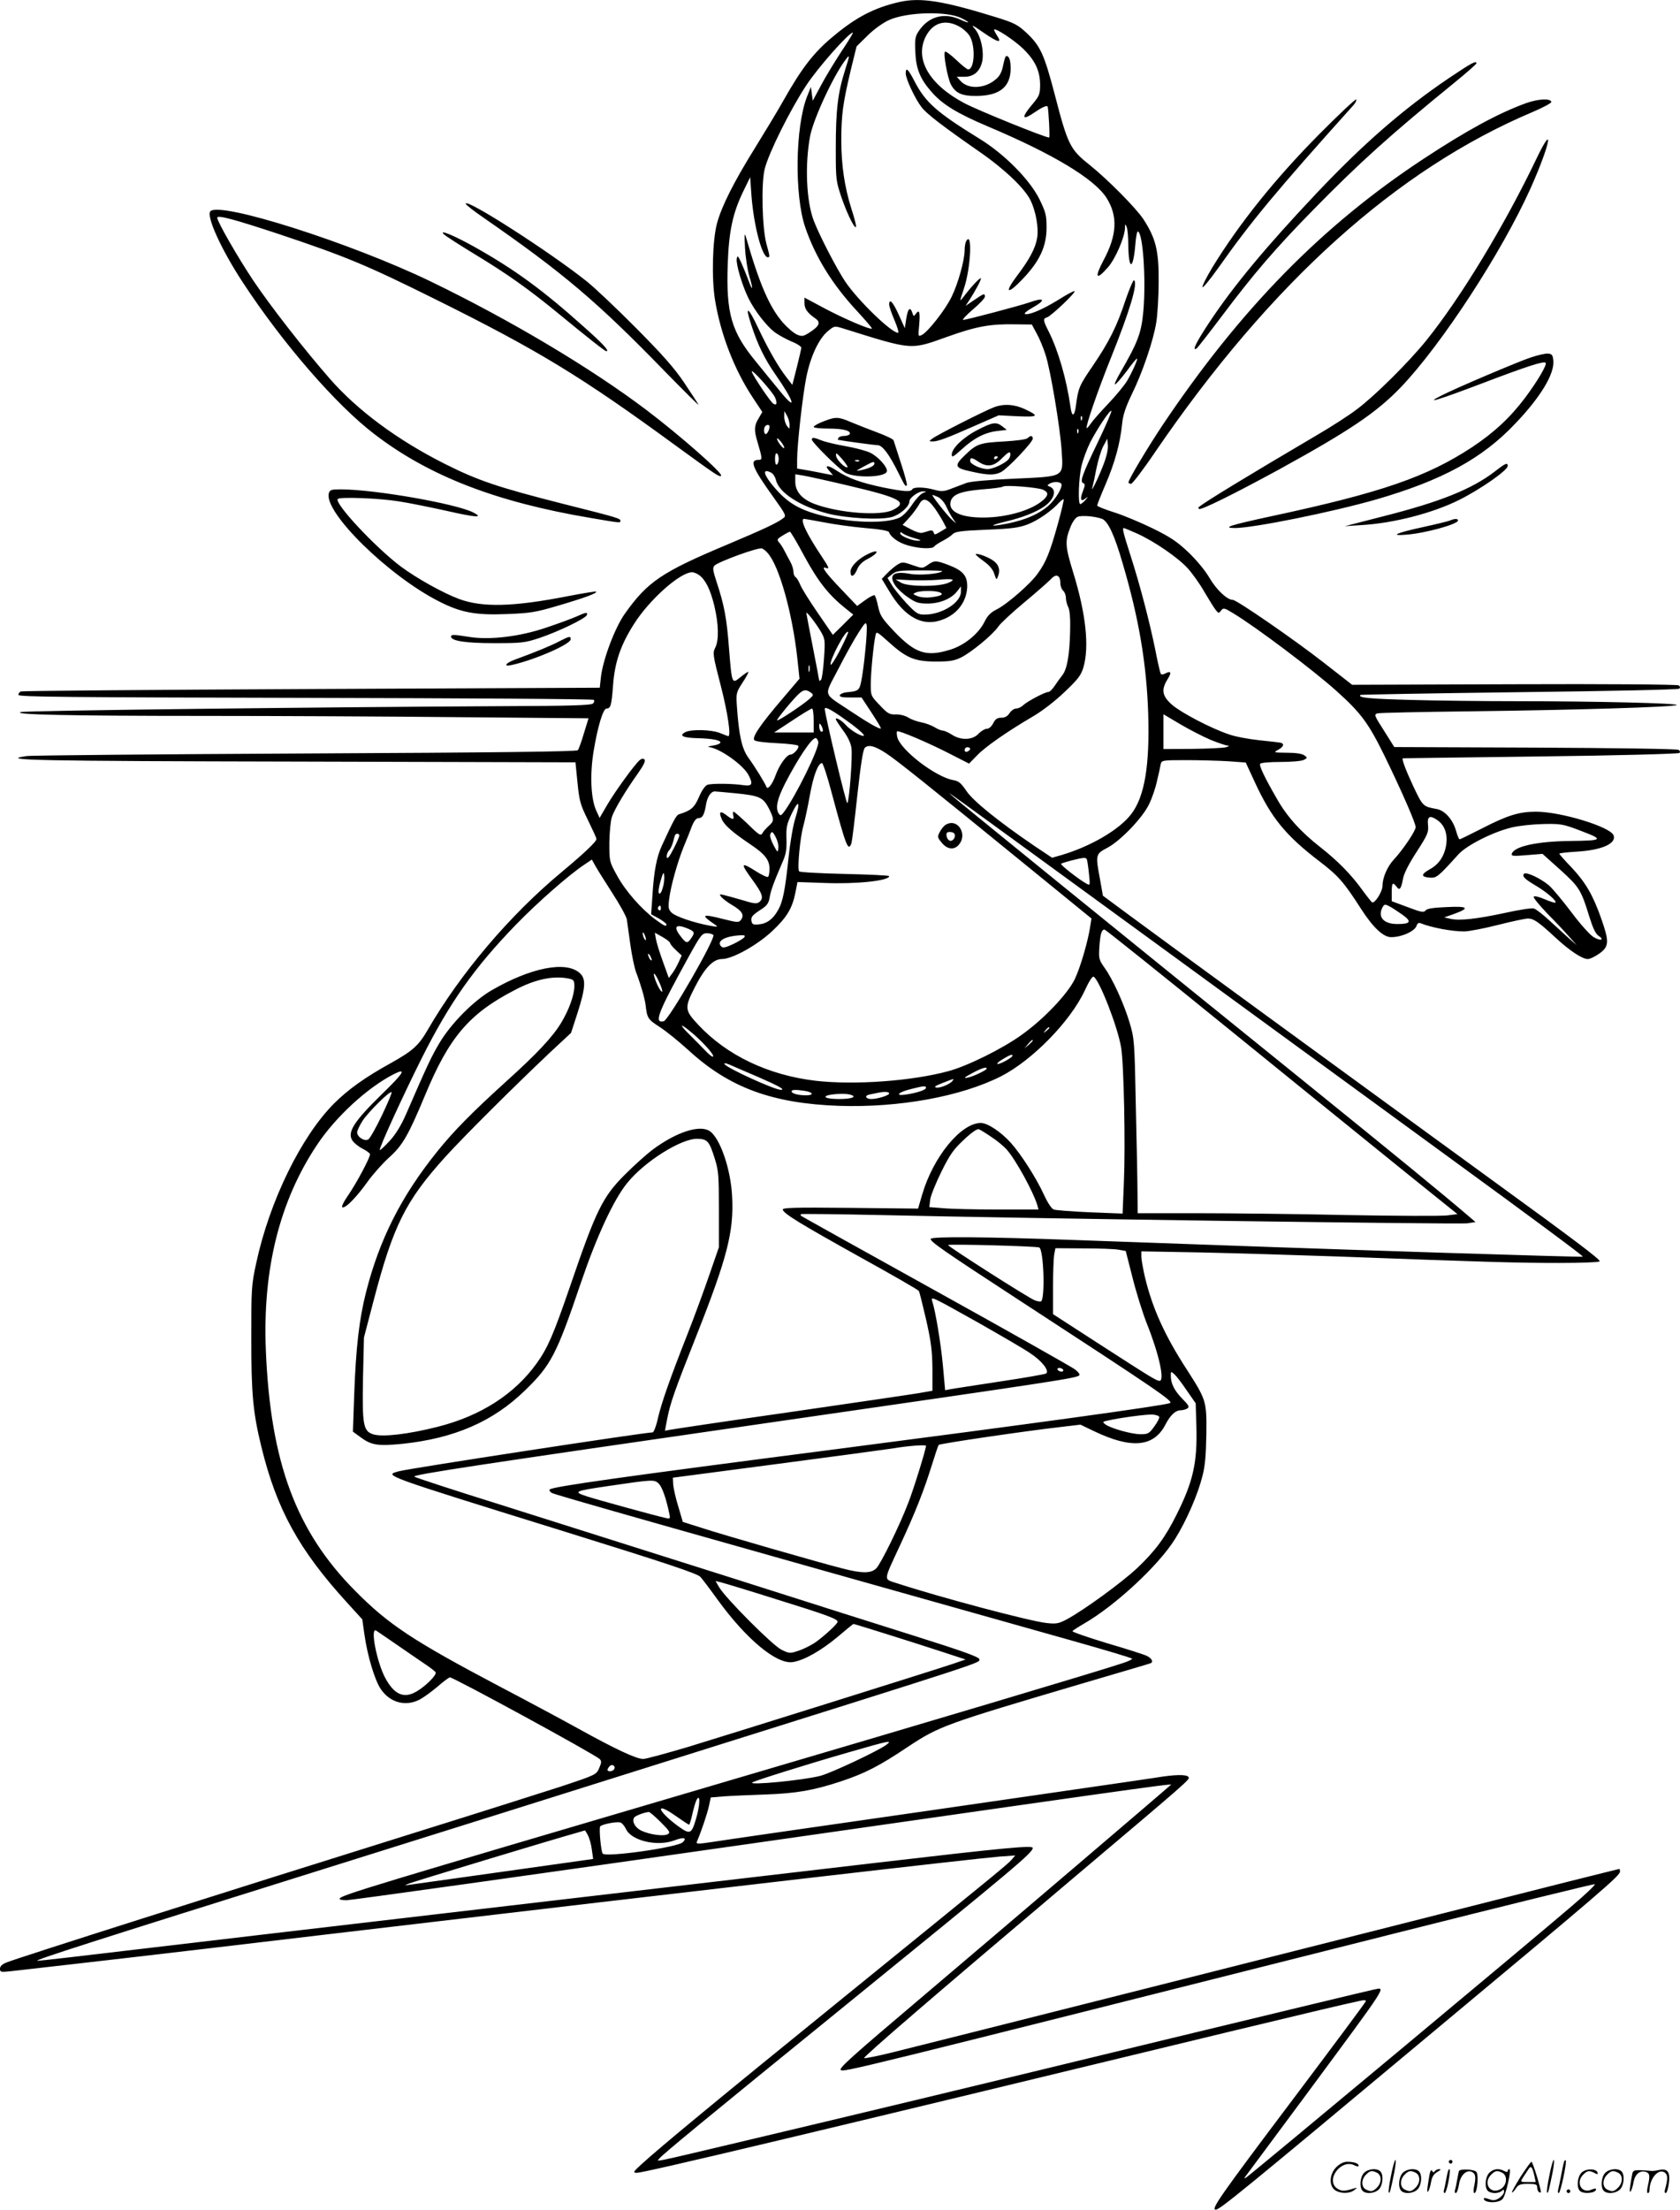 <?xml version="1.0" encoding="UTF-8"?>
<svg xmlns="http://www.w3.org/2000/svg" version="1.0" viewBox="0 0 912.589 1199.69" preserveAspectRatio="xMidYMid meet">
  <g transform="translate(-1,1200.69) scale(0.1,-0.1)" fill="#000000" stroke="none">
    <path d="M4895 11996 c-135 -31 -234 -82 -357 -185 -106 -87 -172 -172 -273 -351 -26 -47 -95 -161 -153 -255 -116 -186 -182 -318 -207 -410 -25 -92 -30 -300 -11 -417 31 -187 104 -377 206 -531 l51 -77 -20 -34 c-24 -39 -26 -64 -7 -126 28 -95 28 -100 6 -100 -51 0 -33 -44 86 -209 64 -90 66 -95 48 -108 -34 -26 -105 -59 -304 -143 -355 -149 -432 -201 -555 -374 -55 -77 -120 -250 -131 -347 l-6 -56 -1565 -7 c-861 -4 -1571 -10 -1579 -13 -8 -3 -14 -11 -14 -19 0 -11 265 -13 1559 -16 858 -2 1563 -6 1567 -11 4 -4 2 -13 -5 -20 -9 -9 -124 -13 -474 -14 -1002 -5 -2606 -24 -2633 -32 -54 -14 265 -21 991 -21 391 0 1022 -3 1402 -7 l690 -6 -25 -81 c-13 -45 -28 -86 -33 -92 -6 -8 -440 -13 -1476 -18 -808 -4 -1490 -10 -1518 -14 -163 -23 54 -27 1481 -30 l1500 -4 11 -110 c10 -100 15 -119 57 -204 25 -51 46 -97 46 -102 0 -15 -65 -76 -188 -179 -280 -232 -551 -550 -730 -860 -49 -84 -81 -112 -199 -178 -138 -76 -232 -143 -308 -219 -179 -179 -351 -531 -423 -866 -26 -119 -27 -139 -27 -405 0 -307 9 -406 55 -594 83 -339 204 -559 466 -846 l82 -90 12 -85 c17 -117 56 -245 88 -293 50 -74 134 -97 211 -58 21 11 65 43 97 70 32 28 63 51 68 51 20 0 788 -418 814 -444 10 -10 10 -19 -3 -48 -15 -36 -16 -37 -212 -102 -109 -35 -452 -144 -763 -241 -1101 -344 -2171 -684 -2242 -712 -26 -10 -38 -21 -38 -35 0 -18 5 -19 53 -14 442 50 758 86 1727 201 2154 254 3513 411 3650 422 l85 6 -20 -23 c-24 -27 -45 -44 -915 -750 -681 -552 -998 -814 -1096 -904 -45 -41 -47 -45 -25 -46 40 0 919 209 3231 769 428 103 613 147 708 167 12 2 22 1 22 -3 0 -5 -177 -242 -393 -529 -403 -535 -451 -604 -423 -604 22 0 141 97 1158 946 942 785 1038 867 1038 890 0 8 -2 14 -4 14 -2 0 -136 -34 -297 -74 -1344 -341 -3523 -891 -3647 -921 -84 -21 -155 -35 -158 -32 -6 6 383 341 1111 956 668 564 659 556 651 570 -10 15 -74 14 -181 -4 -49 -8 -592 -86 -1205 -175 -613 -88 -1155 -166 -1203 -174 -80 -12 -87 -11 -81 3 24 55 56 152 65 192 l10 47 72 6 c40 3 140 7 223 10 169 6 262 22 411 71 132 44 210 84 365 188 171 113 199 123 958 347 190 56 351 103 358 106 20 6 10 27 -19 41 -14 7 -111 38 -217 69 -105 32 -189 61 -186 65 2 4 30 22 61 40 171 98 408 318 497 462 60 96 122 238 147 337 15 55 20 115 22 230 2 179 0 186 -104 348 -121 186 -189 335 -230 507 -10 44 -19 93 -19 109 l0 29 328 -6 c180 -4 514 -14 742 -22 802 -30 977 -35 1198 -35 124 0 222 4 222 9 0 12 -133 113 -585 441 -766 557 -1832 1335 -1972 1439 l-142 105 -15 86 c-26 137 -25 140 39 174 71 37 194 165 228 239 15 31 34 86 42 124 9 37 18 78 20 91 5 21 9 22 138 22 72 0 175 -3 228 -6 l96 -7 49 -106 c90 -195 167 -290 356 -434 99 -76 129 -111 221 -254 65 -101 121 -154 163 -154 56 -1 130 32 139 62 5 14 12 18 23 13 58 -23 166 -44 235 -44 25 0 108 16 183 35 75 19 149 35 164 35 31 0 57 -18 149 -103 76 -71 146 -117 176 -117 12 0 41 14 63 30 53 38 54 64 11 187 -45 129 -86 199 -161 279 -38 39 -68 74 -68 76 0 3 42 8 93 11 138 8 219 44 202 89 -18 46 -286 128 -421 128 -92 0 -154 -19 -294 -91 -63 -32 -118 -59 -121 -59 -4 0 -12 20 -19 44 -17 63 -62 114 -108 121 -71 13 -73 14 -123 119 -44 94 -67 156 -58 156 2 0 339 5 748 10 415 5 749 14 754 19 5 5 3 12 -5 17 -7 5 -357 10 -778 12 l-766 3 -56 89 c-54 84 -55 88 -35 94 12 3 238 8 502 11 566 7 1103 23 1123 34 17 10 -443 21 -873 21 -181 0 -441 3 -577 7 -222 6 -283 12 -268 27 3 2 392 9 864 15 511 6 863 14 868 19 6 6 5 13 -4 18 -7 5 -409 8 -893 6 l-880 -3 -155 121 c-159 124 -472 340 -493 340 -31 0 -89 55 -126 118 -23 40 -71 98 -115 140 -61 58 -98 83 -196 131 -66 32 -161 72 -210 87 -50 16 -90 32 -90 36 0 5 20 56 45 114 51 118 80 226 90 326 5 51 18 90 51 160 60 121 119 295 135 394 7 43 13 144 13 224 1 167 -16 234 -83 337 -41 62 -197 219 -295 297 -103 82 -116 108 -186 378 -57 218 -78 265 -152 335 -50 46 -66 55 -169 87 -288 89 -409 108 -524 82z m338 -88 c51 -25 47 -32 -5 -8 -89 41 -173 18 -226 -60 -21 -31 -23 -44 -20 -115 4 -92 26 -147 89 -218 59 -68 141 -117 306 -187 353 -149 578 -284 644 -388 62 -98 57 -202 -17 -339 -50 -95 -40 -111 24 -38 41 46 91 163 93 213 0 24 1 25 9 7 5 -11 9 -56 9 -100 2 -137 26 -136 38 1 3 41 9 74 13 74 28 0 46 -258 31 -430 -11 -122 -30 -171 -126 -337 -20 -35 -33 -63 -28 -63 5 0 33 32 62 70 28 39 54 70 57 70 7 0 -24 -70 -53 -120 -15 -25 -61 -81 -103 -125 -42 -44 -85 -93 -95 -108 -10 -15 -20 -26 -22 -24 -7 8 60 203 132 382 101 251 148 406 125 420 -4 3 -25 -46 -46 -107 -47 -143 -88 -225 -179 -359 -72 -105 -78 -119 -90 -211 -8 -64 -22 -69 -30 -11 -21 149 -66 304 -116 405 -34 67 -35 75 -11 82 22 7 157 135 149 142 -3 3 -42 -18 -88 -47 -84 -52 -159 -84 -181 -77 -7 3 11 18 40 34 77 43 67 59 -19 28 -53 -18 -339 -94 -357 -94 -7 0 16 25 52 56 36 30 66 62 66 70 0 20 -5 18 -58 -18 l-47 -32 19 29 c36 55 68 116 64 121 -5 5 -56 -50 -95 -102 -22 -28 -21 -27 3 46 37 108 47 313 14 260 -6 -8 -10 -31 -10 -51 0 -55 -36 -183 -71 -254 -34 -70 -126 -187 -160 -206 -22 -11 -22 -11 -16 54 6 69 1 87 -18 60 -11 -15 -13 -15 -19 5 -12 36 -24 25 -33 -30 l-8 -53 -33 73 c-31 69 -52 92 -52 55 0 -10 13 -48 29 -85 16 -38 25 -68 19 -68 -36 0 -217 175 -286 277 -45 67 -138 245 -171 330 -41 105 -50 306 -20 463 20 99 135 344 199 421 16 21 15 12 -10 -66 -39 -123 -50 -216 -50 -423 0 -174 1 -178 33 -273 33 -94 77 -180 77 -149 0 8 -11 50 -25 93 -37 117 -55 236 -55 371 0 141 9 203 51 381 l32 130 59 58 c34 34 83 69 115 84 97 45 317 51 396 11z m-9 -47 c16 -9 38 -28 49 -43 37 -49 33 -188 -4 -188 -6 0 -35 23 -65 52 -30 28 -57 48 -61 44 -10 -10 14 -142 32 -177 25 -48 60 -64 140 -63 125 1 185 49 185 150 0 32 -5 56 -14 63 -12 10 -16 3 -26 -43 -8 -41 -19 -62 -41 -80 -60 -51 -147 -55 -190 -10 l-22 24 42 0 c52 0 86 31 97 86 10 57 -10 142 -43 177 -21 23 -8 17 49 -23 80 -55 103 -60 74 -16 -9 14 -16 28 -16 31 0 16 110 -56 157 -102 66 -64 92 -120 93 -195 0 -50 -4 -61 -35 -99 -71 -83 -67 -102 10 -49 38 26 63 36 66 28 5 -18 13 -168 8 -168 -22 0 -388 148 -461 187 -191 101 -271 240 -209 362 39 76 108 96 185 52z m-643 -133 c-37 -57 -88 -140 -112 -186 l-44 -82 -5 37 -5 38 -22 -55 c-63 -164 -68 -534 -9 -707 55 -161 146 -308 277 -450 49 -53 88 -98 85 -100 -8 -8 -159 57 -263 113 l-103 55 0 -30 c0 -31 16 -53 59 -83 30 -21 23 -40 -28 -74 -37 -24 -44 -25 -71 -14 -17 7 -51 36 -76 64 -74 84 -129 212 -202 466 -8 27 -9 13 -5 -60 3 -52 14 -122 24 -155 22 -72 18 -85 -6 -18 -10 26 -27 68 -38 93 -18 39 -21 42 -25 22 -5 -29 31 -150 65 -217 33 -66 96 -147 140 -181 20 -15 62 -38 92 -51 31 -12 55 -28 54 -35 -1 -7 -12 -55 -25 -107 l-24 -94 -30 39 c-47 60 -100 153 -156 271 -55 117 -73 124 -37 16 35 -108 72 -184 131 -269 106 -152 119 -208 21 -86 -35 42 -92 113 -128 157 -132 160 -161 261 -152 525 6 180 27 279 84 397 l38 78 7 -100 c13 -167 58 -335 89 -335 12 0 11 5 -7 70 -24 87 -30 330 -10 410 22 87 137 319 226 454 63 96 231 286 253 286 3 0 -24 -46 -62 -102z m1061 -1533 c15 -27 36 -78 47 -113 27 -80 80 -398 88 -522 9 -146 20 -139 -257 -152 -139 -6 -237 -15 -260 -23 -19 -7 -56 -21 -82 -31 -41 -16 -53 -17 -93 -6 -55 15 -112 16 -120 2 -9 -15 -45 -12 -156 10 -120 25 -191 50 -253 91 -51 34 -71 32 -40 -2 l19 -22 -33 6 c-18 4 -61 12 -97 19 l-65 11 0 49 c0 80 30 347 50 447 23 114 68 209 117 250 35 29 36 29 82 15 384 -120 364 -118 571 -44 155 55 229 69 370 66 l85 -1 27 -50z m-1421 -348 c12 -29 8 -44 -10 -32 -15 8 -110 150 -117 173 -8 26 114 -109 127 -141z m1755 -236 c-88 -182 -101 -220 -82 -227 11 -4 11 -12 -2 -45 -17 -44 -11 -59 15 -38 15 11 15 10 -1 -9 -11 -12 -23 -22 -28 -22 -13 0 -9 140 7 208 8 34 29 90 46 125 39 76 109 181 116 173 3 -3 -29 -77 -71 -165z m-1677 89 c0 -24 0 -24 -14 -6 -8 11 -15 34 -15 50 l1 31 14 -25 c8 -14 14 -36 14 -50z m1588 28 c-3 -8 -6 -5 -6 6 -1 11 2 17 5 13 3 -3 4 -12 1 -19z m-1697 -37 c0 -17 -12 -41 -21 -41 -10 0 -12 33 -2 43 9 10 23 9 23 -2z m1677 -33 c-3 -8 -6 -5 -6 6 -1 11 2 17 5 13 3 -3 4 -12 1 -19z m-1597 -82 c0 -6 -9 0 -20 14 -26 33 -25 52 0 21 11 -13 20 -28 20 -35z m1730 -102 c-29 -75 -70 -155 -55 -109 3 11 13 56 21 99 9 44 25 98 37 120 l22 41 3 -36 c2 -24 -8 -66 -28 -115z m-1760 41 c0 -13 -4 -27 -10 -30 -6 -4 -10 8 -10 30 0 22 4 34 10 30 6 -3 10 -17 10 -30z m-40 -75 c10 -5 21 -23 25 -39 15 -68 130 -143 280 -182 102 -26 287 -37 350 -19 45 13 95 57 95 85 0 19 49 55 74 54 21 0 21 0 -1 -9 -12 -5 -39 -34 -59 -64 -20 -31 -50 -61 -67 -69 -76 -36 -277 -29 -435 14 -123 33 -186 74 -264 172 -44 56 -43 81 2 57z m420 -70 c282 -66 325 -90 240 -132 -68 -34 -293 -17 -426 33 -68 26 -104 67 -104 121 l0 40 43 -7 c23 -4 134 -28 247 -55z m1155 10 c10 -16 -31 -85 -71 -120 -51 -44 -122 -75 -218 -95 -100 -20 -110 -13 -14 10 93 22 163 50 209 81 57 39 72 93 31 109 -14 5 -14 7 -2 15 20 13 57 13 65 0z m-99 -32 c30 -14 30 -29 2 -55 -61 -55 -194 -95 -323 -96 -126 -1 -195 32 -181 87 10 39 56 56 172 66 58 4 108 11 112 15 10 10 189 -4 218 -17z m-570 -40 c15 -7 35 -30 45 -53 10 -22 26 -51 36 -65 l17 -25 -23 20 c-24 21 -114 135 -106 135 2 0 16 -5 31 -12z m-18 -61 c16 -23 37 -57 46 -74 l17 -33 -33 -20 c-28 -17 -33 -18 -36 -5 -3 11 -10 14 -25 10 -12 -4 -29 -9 -38 -11 -9 -3 -37 6 -61 19 l-45 24 36 39 c20 22 43 54 53 71 21 41 46 35 86 -20z m668 -86 c-43 -154 -64 -206 -109 -268 -40 -57 -168 -168 -225 -196 -30 -15 -48 -33 -63 -64 -32 -66 -109 -129 -186 -153 -132 -41 -191 -21 -306 99 -66 70 -76 85 -87 135 -6 30 -15 58 -19 61 -5 2 -28 -9 -52 -27 l-43 -31 -83 87 c-87 91 -116 130 -88 120 23 -9 19 1 -23 64 -81 121 -119 202 -94 202 4 0 52 -9 107 -19 55 -11 156 -25 225 -31 78 -6 126 -15 129 -22 9 -27 52 -58 102 -72 60 -18 135 -21 144 -6 4 6 24 19 45 30 21 11 46 27 55 37 15 14 45 18 184 24 136 5 177 11 224 29 55 21 131 74 171 119 11 11 21 19 24 17 2 -3 -12 -63 -32 -135z m240 29 c33 -13 68 -88 113 -244 88 -298 129 -543 138 -811 9 -283 -19 -453 -92 -548 -64 -84 -217 -174 -377 -222 l-53 -15 -96 64 c-194 132 -333 244 -369 298 -29 43 -42 54 -70 59 -96 16 -288 163 -306 234 -3 14 -4 28 -1 31 7 8 178 -65 297 -127 l94 -48 42 43 c44 47 165 131 303 212 49 28 122 84 173 133 74 70 90 91 103 134 33 112 14 292 -56 518 -44 143 -45 169 -12 250 9 22 25 45 37 50 22 9 94 3 132 -11z m191 -80 c95 -43 224 -132 276 -190 25 -28 66 -85 90 -128 25 -42 52 -86 61 -97 15 -19 17 -19 29 -3 12 16 18 15 68 -16 121 -73 431 -306 557 -419 134 -120 175 -175 262 -352 94 -193 170 -367 170 -389 0 -20 -70 -124 -117 -174 -36 -38 -63 -99 -63 -144 0 -32 -43 -99 -57 -90 -5 4 -29 34 -53 67 -59 82 -130 155 -225 230 -108 84 -183 167 -237 262 -69 119 -99 183 -93 193 4 6 53 10 111 10 59 0 115 5 126 11 21 11 21 12 3 25 -12 9 -47 14 -94 14 -73 1 -75 1 -48 16 29 16 35 32 15 38 -7 2 -60 8 -118 14 -58 6 -132 20 -165 32 -98 33 -260 118 -309 161 -53 47 -59 80 -25 136 24 38 21 50 -10 34 -12 -7 -22 -7 -26 -2 -3 5 -17 65 -30 133 -32 155 -82 347 -134 509 -40 125 -46 149 -36 149 3 0 35 -14 72 -30z m-1806 -126 c74 -136 132 -209 224 -282 l40 -32 -55 -55 -56 -55 -81 118 c-45 65 -88 134 -96 154 -8 20 -20 39 -26 42 -6 4 -11 17 -11 29 0 12 -7 36 -16 52 -9 17 -24 44 -32 60 -8 17 -22 38 -30 47 -13 15 -11 19 19 37 19 12 37 21 40 21 4 0 40 -61 80 -136z m596 101 c35 -10 41 -13 22 -14 -33 -1 -99 26 -99 40 0 8 5 8 15 -1 8 -6 36 -18 62 -25z m-796 -82 c62 -70 133 -324 160 -569 l12 -112 -91 -107 c-124 -145 -169 -212 -154 -227 7 -7 58 -13 122 -16 61 -3 113 -9 116 -14 7 -11 -24 -48 -42 -48 -20 0 -60 -55 -80 -110 -18 -51 -44 -84 -51 -65 -6 18 -62 109 -97 157 -36 49 -52 121 -63 278 -5 73 -4 77 30 130 20 30 34 56 32 59 -2 2 -21 -11 -42 -28 -48 -39 -47 -40 -63 155 -12 162 -26 236 -66 357 -22 67 -24 81 -13 93 23 22 242 102 259 93 8 -4 23 -15 31 -26z m-374 -118 c35 -25 61 -77 83 -166 24 -100 26 -189 5 -229 -14 -28 -13 -40 30 -205 38 -147 57 -275 41 -275 -2 0 -21 7 -42 16 -48 20 -160 23 -193 5 -34 -19 -10 -30 69 -32 79 -2 126 -11 123 -24 -1 -6 -19 -13 -40 -16 -21 -3 -31 -7 -23 -8 59 -6 186 -96 216 -152 26 -50 20 -62 -28 -55 -60 9 -170 10 -195 2 -12 -4 -30 -29 -46 -66 -25 -58 -42 -73 -108 -94 -15 -4 -29 -30 -94 -171 -28 -61 -43 -138 -51 -271 l-7 -101 42 -23 c22 -13 41 -27 41 -32 0 -14 -11 -9 -60 27 -75 55 -163 155 -208 238 -42 76 -42 77 -42 179 1 59 7 119 14 140 15 43 75 143 142 237 30 43 42 67 35 74 -7 7 -15 6 -26 -3 -27 -23 -132 -167 -176 -242 l-42 -72 -20 44 c-28 66 -33 195 -12 321 22 132 51 229 70 229 22 0 27 17 35 124 9 126 40 218 112 332 83 133 252 284 318 284 9 0 25 -7 37 -15z m1963 -45 c0 -15 7 -33 15 -40 8 -7 15 -24 15 -39 0 -14 6 -37 13 -51 8 -16 12 -61 10 -130 -3 -132 -17 -208 -43 -240 -11 -14 -30 -40 -41 -57 -12 -18 -27 -33 -34 -33 -19 0 -116 -52 -137 -72 -10 -10 -27 -18 -38 -18 -11 0 -27 -11 -36 -25 -11 -17 -25 -25 -45 -25 -22 0 -32 -7 -44 -30 -9 -18 -23 -30 -35 -30 -10 0 -30 -12 -44 -26 -32 -36 -97 -38 -145 -6 -19 12 -41 22 -49 22 -8 0 -29 8 -46 19 -17 10 -49 22 -71 26 -22 4 -54 15 -71 26 -18 11 -47 18 -69 17 -33 -1 -44 5 -86 50 -48 50 -49 52 -49 114 0 60 15 218 26 266 4 22 8 20 67 -33 99 -90 143 -109 257 -110 78 0 103 4 140 22 57 28 174 125 203 168 12 18 76 77 142 132 66 55 131 112 144 126 29 32 51 21 51 -23z m-1303 -259 c25 -43 26 -48 19 -150 -4 -58 -11 -110 -16 -115 -6 -6 -10 -7 -10 -4 0 4 -16 86 -35 184 -19 97 -35 180 -35 183 1 10 49 -52 77 -98z m243 -110 c-6 -64 -16 -137 -22 -164 -10 -49 -15 -53 -82 -59 -16 -2 -31 -9 -34 -15 -3 -10 13 -13 57 -13 l61 0 54 -82 c30 -46 53 -84 51 -86 -6 -6 -69 30 -165 94 -154 103 -146 74 -66 229 37 73 87 162 109 196 36 57 42 61 45 40 2 -14 -1 -77 -8 -140z m-136 8 c-26 -51 -50 -87 -52 -81 -7 23 82 192 95 178 3 -2 -17 -46 -43 -97z m-167 -116 c-3 -10 -5 -4 -5 12 0 17 2 24 5 18 2 -7 2 -21 0 -30z m7 -116 c16 -12 16 -14 -6 -34 -34 -31 -172 -123 -177 -117 -4 4 89 118 122 147 23 20 37 21 61 4z m226 -175 c41 -31 69 -57 62 -60 -14 -4 -71 29 -98 59 -22 25 -54 43 -54 32 0 -5 18 -32 39 -61 25 -33 42 -68 46 -95 7 -43 -11 -283 -22 -301 -6 -8 -121 477 -123 512 0 17 47 -10 150 -86z m-210 23 l0 -65 -107 0 -108 0 99 65 c54 36 102 65 107 65 5 0 9 -29 9 -65z m2156 -105 c40 -16 81 -30 91 -31 13 -1 11 -3 -7 -9 -14 -4 -96 -8 -182 -9 l-158 -1 0 94 0 95 91 -54 c51 -30 125 -68 165 -85z m-2106 52 c0 -7 -4 -10 -10 -7 -5 3 -10 16 -10 28 0 18 2 19 10 7 5 -8 10 -21 10 -28z m-25 -62 c9 -29 -125 -302 -189 -385 -13 -17 -17 -18 -26 -5 -19 30 -9 77 35 164 72 139 144 246 166 246 4 0 11 -9 14 -20z m370 -64 c59 -39 234 -179 742 -593 l372 -303 -6 -37 c-11 -81 -55 -231 -85 -293 -40 -81 -167 -215 -286 -300 -106 -77 -297 -171 -401 -199 -200 -54 -511 -76 -720 -52 -256 30 -482 137 -638 304 -74 79 -76 92 -19 203 54 106 100 154 148 154 56 0 191 75 272 151 80 75 110 124 127 211 l11 56 147 -5 c173 -7 351 12 351 37 0 4 -108 9 -241 12 -132 3 -244 9 -248 14 -11 13 5 184 23 247 8 29 24 103 35 165 19 106 44 174 66 176 5 1 29 -71 52 -159 80 -297 90 -323 108 -277 3 9 18 127 32 261 19 171 31 248 41 258 20 19 55 10 117 -31z m455 25 c0 -5 -7 -11 -15 -15 -9 -3 -15 0 -15 9 0 8 7 15 15 15 8 0 15 -4 15 -9z m-1275 -241 c130 -13 150 -22 181 -81 30 -60 30 -70 0 -96 -13 -12 -29 -29 -34 -39 -9 -17 -18 -12 -80 49 -39 37 -73 67 -77 67 -4 0 -5 -9 -2 -20 7 -26 -4 -25 -37 1 -33 26 -43 19 -26 -20 13 -33 59 -73 157 -139 79 -53 103 -84 103 -133 0 -21 -4 -40 -8 -43 -5 -3 -33 10 -63 29 -87 55 -90 48 -19 -49 53 -73 60 -96 34 -117 -13 -10 -28 -9 -92 11 -42 12 -88 25 -102 28 -23 5 -24 4 -11 -12 8 -9 34 -29 58 -43 53 -31 67 -53 49 -79 -13 -17 -17 -17 -101 4 -114 29 -121 23 -40 -32 17 -12 14 -13 -29 -5 -87 16 -187 50 -208 71 -17 17 -19 28 -13 74 8 68 45 200 79 284 15 36 35 85 44 110 12 30 24 45 36 45 22 0 32 18 41 73 7 43 27 72 48 72 7 0 57 -5 112 -10z m2395 -896 c641 -468 1300 -949 1465 -1069 479 -349 746 -547 743 -551 -2 -2 -341 8 -753 21 -713 23 -1080 36 -2022 70 -468 17 -759 19 -767 6 -8 -12 73 -68 469 -326 775 -505 851 -557 830 -566 -34 -14 -771 -115 -1805 -249 -1169 -151 -1547 -204 -1564 -220 -4 -4 1 -13 12 -19 21 -11 616 -180 2830 -803 177 -50 322 -93 322 -97 0 -4 -24 -15 -52 -24 -141 -47 -1000 -303 -2203 -657 -1891 -557 -2038 -601 -2050 -621 -4 -5 13 -9 37 -9 24 0 1018 139 2209 309 2434 348 2278 326 2264 313 -22 -21 -875 -748 -1340 -1142 -384 -325 -458 -391 -448 -401 14 -14 6 -16 3046 750 572 144 1044 260 1050 258 6 -2 -50 -55 -124 -118 -195 -168 -1751 -1464 -1769 -1474 -12 -7 -13 -6 -4 6 6 8 152 205 326 439 459 621 438 588 371 575 -21 -4 -528 -126 -1128 -271 -1075 -261 -1629 -394 -2325 -559 -486 -115 -443 -106 -428 -87 20 24 238 204 993 817 943 766 1035 843 1035 869 0 15 -150 1 -835 -79 -1650 -193 -3433 -401 -3972 -465 -326 -39 -596 -70 -600 -69 -24 2 296 104 1567 502 553 173 1394 437 1870 587 1742 547 1680 527 1680 548 0 12 -85 43 -355 128 -115 36 -561 177 -990 314 -429 136 -993 314 -1252 396 -260 81 -473 151 -473 154 0 12 346 64 1910 290 1584 229 1688 244 1703 260 5 4 -6 19 -25 33 -18 13 -359 206 -758 427 -399 221 -727 404 -729 406 -2 2 -2 6 0 9 3 2 196 0 430 -5 817 -19 3144 -51 3189 -45 l45 7 -35 30 c-134 115 -394 328 -920 753 -991 800 -1874 1517 -1890 1533 -19 19 -149 114 1220 -884z m-2070 759 c-12 -37 -28 -131 -36 -208 -19 -180 -31 -244 -58 -290 -27 -49 -62 -74 -106 -77 -29 -3 -35 1 -38 19 -3 23 4 31 58 66 27 18 36 32 41 62 6 38 23 83 73 199 16 37 20 66 18 120 -2 62 2 79 29 136 38 79 48 66 19 -27z m3488 -9 c38 -26 55 -72 49 -126 -8 -64 -38 -112 -89 -140 -50 -28 -50 -42 -3 -46 38 -3 45 2 157 126 45 50 192 124 293 147 38 9 115 17 170 18 94 2 106 0 205 -38 124 -47 118 -52 -60 -54 -179 -2 -306 -29 -318 -70 -4 -12 10 -13 81 -7 l86 7 97 -87 c104 -94 113 -110 158 -256 18 -58 33 -90 48 -101 37 -24 12 -31 -27 -7 -19 12 -73 72 -119 134 -46 61 -101 127 -121 145 -43 37 -124 76 -136 64 -13 -13 3 -29 66 -66 57 -34 113 -82 104 -91 -2 -2 -29 6 -59 19 -33 14 -56 19 -59 13 -2 -6 32 -47 75 -92 44 -44 97 -101 119 -126 l40 -45 -40 35 c-22 20 -69 63 -105 96 -36 34 -75 64 -87 68 -12 4 -79 -6 -155 -23 -153 -33 -248 -44 -298 -33 l-35 8 54 19 c88 32 76 43 -41 37 -73 -3 -106 -8 -114 -18 -10 -13 -24 -10 -98 18 l-86 32 0 48 c0 52 5 58 26 31 16 -23 25 -14 35 42 5 29 32 82 75 148 60 93 65 106 61 145 -5 47 10 55 51 26z m-3593 -95 c9 -17 15 -42 13 -57 -3 -26 -4 -25 -26 16 -13 24 -21 50 -18 58 8 21 14 17 31 -17z m-525 11 c0 -6 -14 -39 -32 -73 -22 -43 -33 -56 -36 -44 -2 10 3 26 11 35 9 9 19 31 23 47 4 17 9 33 11 38 6 11 23 9 23 -3z m2213 -127 c3 -5 8 -39 12 -77 7 -65 7 -68 -11 -58 -40 21 -146 104 -140 109 5 6 101 31 123 32 6 1 14 -2 16 -6z m-2576 -186 c40 -62 75 -125 78 -142 2 -16 11 -78 19 -136 8 -58 22 -125 31 -150 27 -71 47 -141 52 -179 8 -71 13 -78 75 -118 35 -22 106 -80 159 -128 220 -202 454 -288 815 -301 327 -11 664 50 883 161 169 87 375 297 453 464 24 52 42 80 49 76 32 -20 130 -271 149 -384 15 -89 24 -528 15 -734 l-7 -168 -177 7 c-97 4 -185 11 -197 15 -12 5 -33 36 -54 82 -40 87 -121 215 -179 280 -53 59 -126 108 -163 108 -108 0 -259 -184 -319 -390 l-22 -75 -369 4 c-309 3 -370 1 -366 -10 7 -23 98 -78 423 -259 170 -94 313 -176 316 -182 4 -5 21 -76 40 -157 27 -120 33 -167 34 -266 l0 -119 -75 -13 c-41 -7 -356 -53 -700 -103 -344 -49 -637 -93 -651 -96 l-27 -5 13 68 c17 85 39 148 158 448 167 422 204 565 194 755 -7 150 -66 319 -122 356 -55 36 -182 -6 -310 -101 -33 -25 -99 -84 -147 -132 -125 -124 -159 -194 -302 -612 -90 -261 -120 -331 -180 -415 -120 -168 -305 -287 -540 -346 -158 -40 -296 -56 -347 -41 -56 17 -62 49 -57 311 l5 215 51 195 c108 414 175 547 392 787 101 111 369 378 568 566 l114 106 35 108 c45 140 47 187 11 218 -76 66 -266 28 -478 -95 -97 -56 -220 -180 -283 -286 -44 -74 -66 -121 -182 -388 -26 -59 -55 -107 -88 -143 -27 -29 -51 -52 -54 -50 -6 7 123 289 228 499 153 304 286 492 514 727 115 118 285 268 370 324 l40 27 20 -36 c11 -20 53 -86 92 -147z m273 29 c-6 -22 -15 -35 -20 -30 -5 5 -2 34 8 67 14 48 18 53 20 30 2 -15 -1 -45 -8 -67z m4019 -146 c51 -37 44 -50 -29 -50 -74 0 -108 38 -80 91 10 17 13 18 38 5 15 -8 47 -29 71 -46z m-4029 34 c0 -8 -5 -12 -10 -9 -6 4 -8 11 -5 16 9 14 15 11 15 -7z m145 -108 c39 -17 41 -22 19 -54 -20 -29 -27 -28 -58 13 -40 52 -25 67 39 41z m2942 -548 c368 -299 797 -646 954 -773 l286 -230 -56 -7 c-31 -4 -276 -3 -546 2 -269 6 -635 10 -812 10 l-323 0 -1 103 c0 56 -4 269 -9 472 -7 362 -8 372 -34 460 -32 106 -92 237 -137 299 -30 43 -31 49 -27 114 5 70 12 92 28 92 5 0 310 -244 677 -542z m-3168 487 c0 -5 -4 -3 -9 5 -5 8 -9 22 -9 30 0 16 17 -16 18 -35z m131 -18 c0 -5 14 -22 31 -38 l32 -30 -17 -37 c-9 -20 -25 -48 -35 -61 l-18 -24 -32 89 c-18 49 -35 104 -38 123 l-6 34 41 -23 c23 -13 42 -28 42 -33z m235 43 c12 -20 -243 -463 -270 -468 -54 -11 -34 42 139 356 62 112 70 122 96 122 16 0 32 -5 35 -10z m167 -13 c-6 -7 -34 -24 -62 -37 -39 -18 -53 -21 -62 -12 -29 29 20 57 106 61 22 1 26 -2 18 -12z m-502 -122 c0 -5 -5 -3 -10 5 -5 8 -10 20 -10 25 0 6 5 3 10 -5 5 -8 10 -19 10 -25z m41 -121 c12 -25 18 -48 16 -51 -6 -5 -30 39 -41 75 -13 39 4 24 25 -24z m-492 20 c28 -6 31 -10 31 -43 -1 -48 -29 -126 -71 -196 -46 -77 -132 -169 -302 -322 -182 -165 -282 -266 -372 -378 -195 -242 -314 -477 -387 -765 -37 -146 -55 -302 -64 -556 l-7 -200 44 -32 c57 -42 93 -47 226 -34 282 30 492 121 666 291 140 136 170 193 303 585 85 250 178 451 251 540 94 117 294 242 381 240 55 -1 65 -13 95 -109 20 -63 22 -91 22 -275 l0 -205 -52 -150 c-28 -82 -81 -226 -118 -320 -96 -244 -140 -369 -161 -457 -9 -43 -23 -78 -29 -78 -44 0 -1325 -196 -1378 -211 -83 -23 -103 -16 908 -330 547 -170 715 -226 730 -244 11 -12 54 -69 95 -126 155 -213 320 -350 407 -336 62 10 153 62 242 136 46 39 85 71 87 71 7 0 350 -108 484 -152 l125 -41 -70 -24 c-94 -32 -1164 -367 -1435 -450 -118 -35 -228 -65 -245 -66 -37 -1 -154 54 -356 166 -85 47 -275 149 -424 227 -470 248 -604 336 -785 519 -322 324 -461 698 -486 1308 -18 439 75 810 278 1114 101 152 272 309 415 383 75 38 58 9 -66 -111 -149 -146 -186 -204 -157 -248 9 -14 34 -34 56 -45 22 -11 40 -25 40 -30 0 -19 -72 -154 -117 -220 -27 -39 -40 -66 -33 -68 17 -6 75 53 136 138 29 41 82 100 117 132 73 65 104 118 197 341 129 311 238 440 483 567 113 60 211 81 296 64z m682 -305 c62 -55 117 -119 100 -119 -5 0 -22 14 -38 31 -15 16 -53 54 -83 84 -70 69 -57 71 21 4z m1929 37 c0 -2 -8 -10 -17 -17 -16 -13 -17 -12 -4 4 13 16 21 21 21 13z m-90 -69 c0 -2 -10 -12 -22 -23 l-23 -19 19 23 c18 21 26 27 26 19z m-110 -82 c0 -9 -64 -45 -80 -45 -8 1 3 12 25 25 39 24 55 30 55 20z m-1385 -114 c117 -51 153 -71 126 -71 -34 0 -293 118 -306 140 -4 6 8 5 27 -3 18 -8 87 -38 153 -66z m1245 44 c0 -7 -59 -36 -92 -46 -41 -11 -34 -3 20 25 45 24 72 32 72 21z m-185 -65 c-11 -18 -66 -41 -88 -38 -16 3 -8 9 33 25 66 26 63 25 55 13z m-145 -39 c0 -12 -50 -28 -110 -37 -63 -9 -40 14 32 31 66 17 78 17 78 6z m-657 -17 c46 -8 49 -24 5 -24 -42 0 -78 10 -78 21 0 10 20 11 73 3z m-2299 -134 c-32 -67 -65 -125 -74 -130 -21 -11 -60 14 -60 39 0 9 13 37 29 62 31 48 149 165 158 156 3 -3 -21 -60 -53 -127z m2756 120 c0 -10 -63 -30 -97 -30 -30 0 -39 18 -11 24 13 3 32 7 43 9 37 8 65 7 65 -3z m-213 -6 c42 -11 12 -24 -57 -24 -104 0 -100 24 5 28 17 1 40 -1 52 -4z m768 -230 c30 -19 68 -51 84 -69 50 -57 144 -229 166 -302 l6 -23 -219 0 c-120 0 -254 3 -297 7 l-77 6 5 41 c3 23 31 91 61 152 46 93 66 121 122 173 41 39 72 60 81 57 8 -3 39 -22 68 -42z m260 -600 c24 -10 33 -269 11 -292 -4 -3 -20 -1 -35 5 -33 12 -471 292 -471 300 0 7 476 -6 495 -13z m430 -12 l40 -7 37 -145 c20 -80 55 -192 78 -250 65 -162 98 -310 69 -310 -17 0 -43 16 -316 192 l-263 170 0 142 c0 77 3 158 6 179 l7 37 151 -1 c83 0 169 -3 191 -7z m-765 -394 c118 -67 246 -141 283 -166 65 -42 108 -96 90 -112 -4 -4 -118 -24 -253 -44 -135 -21 -256 -39 -270 -42 l-26 -5 -12 133 c-11 119 -40 295 -58 350 -9 29 -6 27 246 -114z m465 -258 c3 -5 -1 -10 -9 -10 -8 0 -18 5 -21 10 -3 6 1 10 9 10 8 0 18 -4 21 -10z m672 -113 l48 -69 4 -129 c5 -194 -18 -296 -107 -474 -61 -123 -115 -197 -214 -291 -84 -79 -289 -228 -383 -279 -44 -23 -57 -26 -110 -20 -92 10 -577 139 -813 216 -74 25 -76 5 18 208 84 181 129 296 171 431 18 58 35 108 38 112 6 7 459 74 668 98 l102 12 73 -35 c204 -98 326 -87 389 36 26 50 54 77 82 77 12 0 29 5 37 10 12 8 8 17 -27 52 -44 45 -63 83 -63 125 0 25 0 26 20 8 11 -10 41 -49 67 -88z m-150 -143 c2 -6 -10 -29 -27 -52 -27 -38 -34 -42 -74 -42 -48 0 -160 31 -191 53 -18 14 -17 15 16 22 66 15 204 33 238 32 19 -1 36 -7 38 -13z m-1267 -157 c0 -19 -68 -238 -96 -309 -49 -128 -148 -328 -173 -355 -28 -29 -76 -30 -184 -2 -119 30 -655 184 -770 222 l-98 31 -24 82 c-14 44 -26 98 -28 119 l-2 39 555 73 c305 40 593 79 640 86 80 14 180 21 180 14z m-1451 -206 c18 -18 40 -81 56 -159 7 -32 6 -33 -22 -26 -58 13 -360 96 -423 116 -79 26 -74 29 116 57 244 36 249 36 273 12z m641 -628 c271 -84 330 -106 330 -121 0 -11 -68 -74 -118 -110 -24 -17 -66 -38 -93 -47 -48 -16 -51 -16 -94 5 -48 23 -305 281 -339 340 l-19 33 29 -7 c16 -4 153 -45 304 -93z m-2070 -242 c53 -36 121 -84 153 -105 32 -21 60 -43 63 -48 9 -13 -52 -75 -104 -105 -68 -40 -121 -17 -170 75 -46 87 -82 275 -49 256 6 -4 55 -37 107 -73z m2665 -547 c-42 -32 -303 -155 -360 -169 -94 -24 -387 -52 -369 -36 10 9 298 99 524 164 222 64 240 68 205 41z m-1479 -133 c-8 -13 -36 -15 -36 -3 0 4 5 13 12 20 14 14 34 0 24 -17z m444 -272 c-24 -81 -32 -84 -99 -35 -111 82 -125 134 -14 56 39 -27 73 -50 76 -50 3 0 11 26 18 58 7 31 17 66 23 77 21 39 19 -32 -4 -106z m-191 -15 c50 -50 54 -57 37 -66 -22 -12 -97 -2 -143 20 -33 16 -52 50 -38 71 5 9 54 28 79 30 5 1 34 -24 65 -55z m-189 -37 c30 -65 171 -97 264 -62 49 19 70 14 45 -10 -27 -28 -415 -83 -435 -62 -9 9 -21 135 -14 147 7 12 88 28 110 22 8 -2 22 -18 30 -35z m-206 -35 c8 -16 18 -51 21 -78 l7 -50 -483 -68 c-266 -37 -497 -70 -514 -72 -29 -4 -30 -4 -5 6 20 9 786 241 920 278 19 6 36 11 37 11 1 1 9 -12 17 -27z M4930 11608 c0 -29 51 -138 86 -183 27 -36 116 -104 313 -241 135 -93 248 -200 279 -265 29 -59 45 -151 36 -203 -9 -56 -42 -118 -109 -206 -73 -97 -53 -106 33 -15 90 95 127 175 127 276 0 67 -4 83 -39 155 -53 106 -190 245 -326 328 -232 143 -292 196 -352 311 -35 68 -48 80 -48 43z M5410 9796 c-49 -18 -311 -151 -335 -170 -20 -15 -20 -15 1 -16 29 0 77 18 229 85 l130 57 102 -5 c114 -5 121 1 39 39 -56 26 -112 30 -166 10z M4483 9719 c-29 -11 -53 -25 -53 -30 0 -5 36 -9 81 -9 80 0 125 -12 114 -31 -4 -5 -17 -9 -30 -9 -13 0 -27 -4 -30 -10 -3 -5 -5 -10 -3 -11 28 -6 199 -29 215 -29 26 0 63 -49 113 -150 37 -74 38 -75 46 -68 3 3 -11 57 -32 120 -20 62 -38 118 -40 124 -1 6 -40 25 -86 42 -45 17 -110 42 -143 56 -72 31 -85 31 -152 5z M5321 9673 c-77 -39 -141 -100 -141 -134 0 -18 8 -13 55 29 65 60 125 91 193 99 l51 6 -23 18 c-34 27 -54 24 -135 -18z M5592 9628 c-7 -7 -61 -14 -129 -18 -130 -7 -148 -13 -210 -73 -62 -59 -58 -71 32 -90 92 -21 128 -21 163 -3 36 19 172 162 172 181 0 18 -12 19 -28 3z m-103 -114 c-19 -23 -85 -54 -114 -54 -38 0 -95 27 -95 44 0 21 9 20 45 -4 48 -32 85 -26 130 21 30 30 41 36 43 24 2 -9 -2 -23 -9 -31z m-59 12 c0 -3 -4 -8 -10 -11 -5 -3 -10 -1 -10 4 0 6 5 11 10 11 6 0 10 -2 10 -4z M4420 9620 c0 -14 143 -156 181 -179 50 -30 214 -27 226 5 8 21 -45 81 -90 103 -23 11 -84 27 -136 36 -52 9 -110 23 -129 31 -40 16 -52 18 -52 4z m194 -149 c-10 -10 -59 38 -62 60 -3 21 1 19 32 -16 19 -22 32 -42 30 -44z m63 33 c-3 -3 -12 -4 -19 -1 -8 3 -5 6 6 6 11 1 17 -2 13 -5z m83 -14 c0 -12 -27 -26 -70 -35 -35 -7 -35 -7 10 18 52 28 60 31 60 17z M4725 8999 c-54 -26 -95 -68 -95 -96 0 -34 19 -28 36 12 9 23 27 41 53 55 66 33 72 61 6 29z M5310 8997 c0 -3 20 -20 45 -38 29 -21 49 -44 56 -68 12 -35 12 -35 21 -11 13 36 2 66 -34 88 -34 21 -88 38 -88 29z M4883 8940 c-15 -10 -40 -31 -55 -47 l-28 -29 38 -63 c87 -149 189 -202 300 -155 76 31 123 97 126 175 1 60 -23 88 -101 118 -68 26 -78 26 -113 1 -29 -20 -29 -20 -84 -1 -52 18 -55 18 -83 1z m246 -34 c-15 -15 -125 -24 -174 -15 -92 17 -120 -5 -82 -63 13 -18 44 -48 71 -65 40 -28 57 -33 105 -33 66 0 128 26 159 65 l22 28 0 -28 c0 -60 -103 -125 -198 -125 -36 0 -45 6 -99 63 -32 35 -69 80 -80 100 l-22 36 26 21 c23 18 40 20 151 20 69 0 123 -2 121 -4z m31 -64 c-53 -22 -217 -21 -255 1 l-30 18 80 -4 c44 -2 112 -1 150 2 84 8 101 2 55 -17z m-46 -51 c26 -10 9 -20 -46 -27 -24 -3 -56 -1 -73 6 -28 11 -28 13 -10 20 25 11 104 11 129 1z M5147 7529 c-9 -5 -24 -23 -32 -39 -14 -27 -13 -30 11 -59 28 -34 63 -40 88 -15 57 56 0 153 -67 113z m47 -48 c10 -16 -6 -42 -23 -39 -9 2 -17 13 -19 26 -3 16 2 22 17 22 11 0 22 -4 25 -9z M7878 11581 c-244 -165 -462 -354 -719 -626 -273 -289 -449 -501 -579 -697 -73 -110 -97 -160 -70 -143 6 4 68 84 139 178 169 225 288 364 496 576 251 256 419 407 768 691 64 52 116 98 117 103 0 17 -27 2 -152 -82z M7177 11279 c-240 -242 -435 -485 -582 -725 -31 -52 -55 -99 -53 -106 2 -6 40 40 85 103 180 255 313 415 736 886 11 13 17 26 14 30 -4 3 -94 -81 -200 -188z M8300 11447 c-151 -55 -319 -146 -555 -301 -554 -364 -999 -819 -1423 -1452 -81 -122 -182 -291 -182 -306 0 -4 6 -8 14 -8 7 0 67 78 131 173 629 920 1311 1534 2053 1847 56 24 101 48 99 54 -6 20 -71 16 -137 -7z M8356 11145 c-173 -362 -411 -754 -597 -985 -95 -118 -280 -302 -378 -375 -40 -31 -139 -95 -220 -142 -372 -219 -606 -361 -640 -390 -2 -1 -2 -6 2 -9 9 -9 185 78 435 214 382 210 530 309 663 448 221 232 546 730 702 1076 107 239 134 373 33 163z M2540 10901 c0 -6 44 -40 98 -77 430 -298 615 -454 984 -834 105 -107 186 -188 182 -180 -4 8 -39 62 -78 120 -54 80 -117 151 -261 296 -104 105 -224 218 -265 251 -201 161 -660 455 -660 424z M1153 10860 c-24 -26 59 -208 175 -385 218 -333 509 -668 717 -826 296 -227 661 -368 1172 -454 164 -28 163 -28 163 -16 0 13 -11 17 -310 92 -358 91 -464 127 -645 218 -256 129 -472 289 -622 460 -141 161 -324 396 -418 536 -84 126 -195 319 -195 340 0 16 93 -9 335 -89 365 -122 477 -169 842 -350 567 -281 800 -423 1313 -798 220 -160 239 -173 247 -164 12 12 -222 218 -407 358 -302 228 -739 488 -1171 697 -433 209 -1143 435 -1196 381z M2420 10736 c8 -9 83 -57 165 -107 182 -110 300 -194 464 -329 157 -129 247 -200 255 -200 18 0 -18 40 -122 132 -224 201 -377 312 -592 433 -109 61 -197 98 -170 71z M8325 10066 c-67 -22 -409 -167 -488 -208 -93 -47 -12 -22 220 66 247 94 339 124 349 113 9 -9 -43 -98 -111 -189 -81 -108 -170 -190 -287 -268 -246 -162 -495 -248 -1088 -375 -227 -49 -274 -64 -203 -65 101 0 527 86 768 155 359 104 576 222 755 411 138 144 214 270 208 342 -3 31 -7 37 -28 39 -14 2 -56 -8 -95 -21z M8130 9447 c-125 -96 -297 -165 -605 -243 l-210 -54 90 6 c175 10 387 65 530 136 120 60 265 162 265 185 0 20 -11 16 -70 -30z M1796 9328 c-26 -103 322 -445 596 -585 121 -62 200 -77 372 -70 127 5 154 9 279 46 146 43 213 68 205 76 -2 2 -71 -9 -154 -25 -296 -58 -464 -62 -591 -15 -90 34 -231 113 -317 177 -139 105 -363 345 -341 366 12 12 227 4 330 -13 55 -8 171 -32 258 -51 163 -37 206 -40 149 -10 -93 48 -533 125 -718 126 -55 0 -62 -2 -68 -22z M7884 9180 c-11 -4 -76 -20 -145 -35 -147 -32 -183 -49 -89 -41 103 8 280 57 280 77 0 11 -18 11 -46 -1z M3140 8659 c-25 -11 -98 -38 -164 -60 -144 -49 -308 -68 -418 -50 -81 13 -98 14 -98 2 0 -24 80 -36 235 -36 148 0 166 2 245 28 99 33 252 106 258 125 5 17 -5 15 -58 -9z M3048 8525 c-43 -23 -125 -57 -240 -99 -52 -19 -66 -40 -20 -30 124 27 322 113 322 140 0 19 -7 17 -62 -11z M7566 194 c-10 -47 -15 -88 -12 -91 5 -6 9 7 30 110 7 37 10 67 6 67 -4 0 -15 -39 -24 -86z M7880 270 c0 -5 5 -10 10 -10 6 0 10 5 10 10 0 6 -4 10 -10 10 -5 0 -10 -4 -10 -10z M8426 194 c-10 -47 -15 -88 -12 -91 5 -6 9 7 30 110 7 37 10 67 6 67 -4 0 -15 -39 -24 -86z M8506 269 c-3 -8 -10 -41 -16 -74 -6 -33 -14 -68 -16 -77 -3 -10 -1 -18 3 -18 10 0 46 171 38 178 -2 3 -7 -1 -9 -9z M7269 241 c-38 -38 -41 -101 -7 -125 29 -20 79 -20 104 0 18 14 18 15 1 10 -53 -17 -69 -17 -92 -2 -69 45 21 166 94 126 12 -6 21 -7 21 -1 0 12 -25 21 -62 21 -19 0 -39 -10 -59 -29z M8270 189 c-28 -45 -49 -83 -47 -85 2 -3 12 7 21 21 14 21 24 25 66 25 43 0 50 -3 50 -19 0 -11 5 -23 10 -26 6 -3 10 -3 10 1 0 20 -44 164 -51 164 -4 0 -30 -37 -59 -81z m75 4 l7 -33 -42 0 c-42 0 -42 0 -28 23 8 12 21 32 29 44 15 25 22 18 34 -34z M7420 210 c-22 -22 -27 -79 -8 -98 19 -19 66 -14 88 8 22 22 27 79 8 98 -19 19 -66 14 -88 -8z m71 0 c25 -14 25 -54 -1 -80 -23 -23 -33 -24 -61 -10 -25 14 -25 54 1 80 23 23 33 24 61 10z M7630 210 c-22 -22 -27 -79 -8 -98 19 -19 66 -14 88 8 22 22 27 79 8 98 -19 19 -66 14 -88 -8z m71 0 c25 -14 25 -54 -1 -80 -23 -23 -33 -24 -61 -10 -25 14 -25 54 1 80 23 23 33 24 61 10z M7776 204 c-3 -16 -8 -47 -11 -69 -8 -51 10 -26 19 27 5 27 15 42 34 53 18 10 22 14 10 15 -9 0 -20 -5 -24 -11 -5 -8 -9 -8 -14 1 -5 8 -10 3 -14 -16z M7877 223 c-2 -4 -7 -26 -11 -48 -4 -22 -9 -48 -12 -57 -3 -10 -1 -18 4 -18 4 0 14 28 20 62 11 58 10 81 -1 61z M7935 220 c-1 -3 -5 -23 -9 -45 -4 -22 -9 -48 -12 -57 -3 -10 -1 -18 4 -18 5 0 13 20 17 45 7 53 44 87 74 68 17 -11 19 -28 8 -80 -4 -18 -3 -33 2 -33 16 0 24 99 11 115 -12 14 -87 18 -95 5z M8100 210 c-22 -22 -27 -79 -8 -98 7 -7 24 -12 38 -12 14 0 31 5 38 12 9 9 12 8 12 -5 0 -9 -12 -24 -26 -34 -21 -13 -32 -15 -55 -6 -16 6 -29 8 -29 3 0 -24 81 -27 102 -2 18 19 50 162 37 162 -5 0 -9 -5 -9 -10 0 -7 -6 -7 -19 0 -30 16 -59 12 -81 -10z m71 0 c29 -16 25 -65 -6 -86 -56 -37 -103 28 -55 76 23 23 33 24 61 10z M8601 211 c-23 -23 -28 -80 -9 -99 19 -19 88 -13 88 9 0 5 -11 4 -24 -2 -54 -25 -89 38 -46 81 23 23 33 24 62 9 16 -9 19 -8 16 3 -8 22 -64 22 -87 -1z M8730 210 c-22 -22 -27 -79 -8 -98 19 -19 66 -14 88 8 22 22 27 79 8 98 -19 19 -66 14 -88 -8z m71 0 c25 -14 25 -54 -1 -80 -23 -23 -33 -24 -61 -10 -25 14 -25 54 1 80 23 23 33 24 61 10z M8876 201 c-3 -14 -8 -44 -11 -66 -8 -51 10 -26 19 27 8 41 35 63 66 53 22 -7 24 -21 11 -77 -5 -22 -5 -38 0 -38 5 0 9 6 9 13 0 68 51 125 85 97 15 -13 15 -35 -1 -92 -3 -10 -1 -18 4 -18 6 0 13 23 17 50 9 63 -5 84 -49 76 -17 -4 -35 -6 -41 -6 -101 8 -104 7 -109 -19z M8520 110 c0 -5 5 -10 10 -10 6 0 10 5 10 10 0 6 -4 10 -10 10 -5 0 -10 -4 -10 -10z"></path>
  </g>
</svg>
